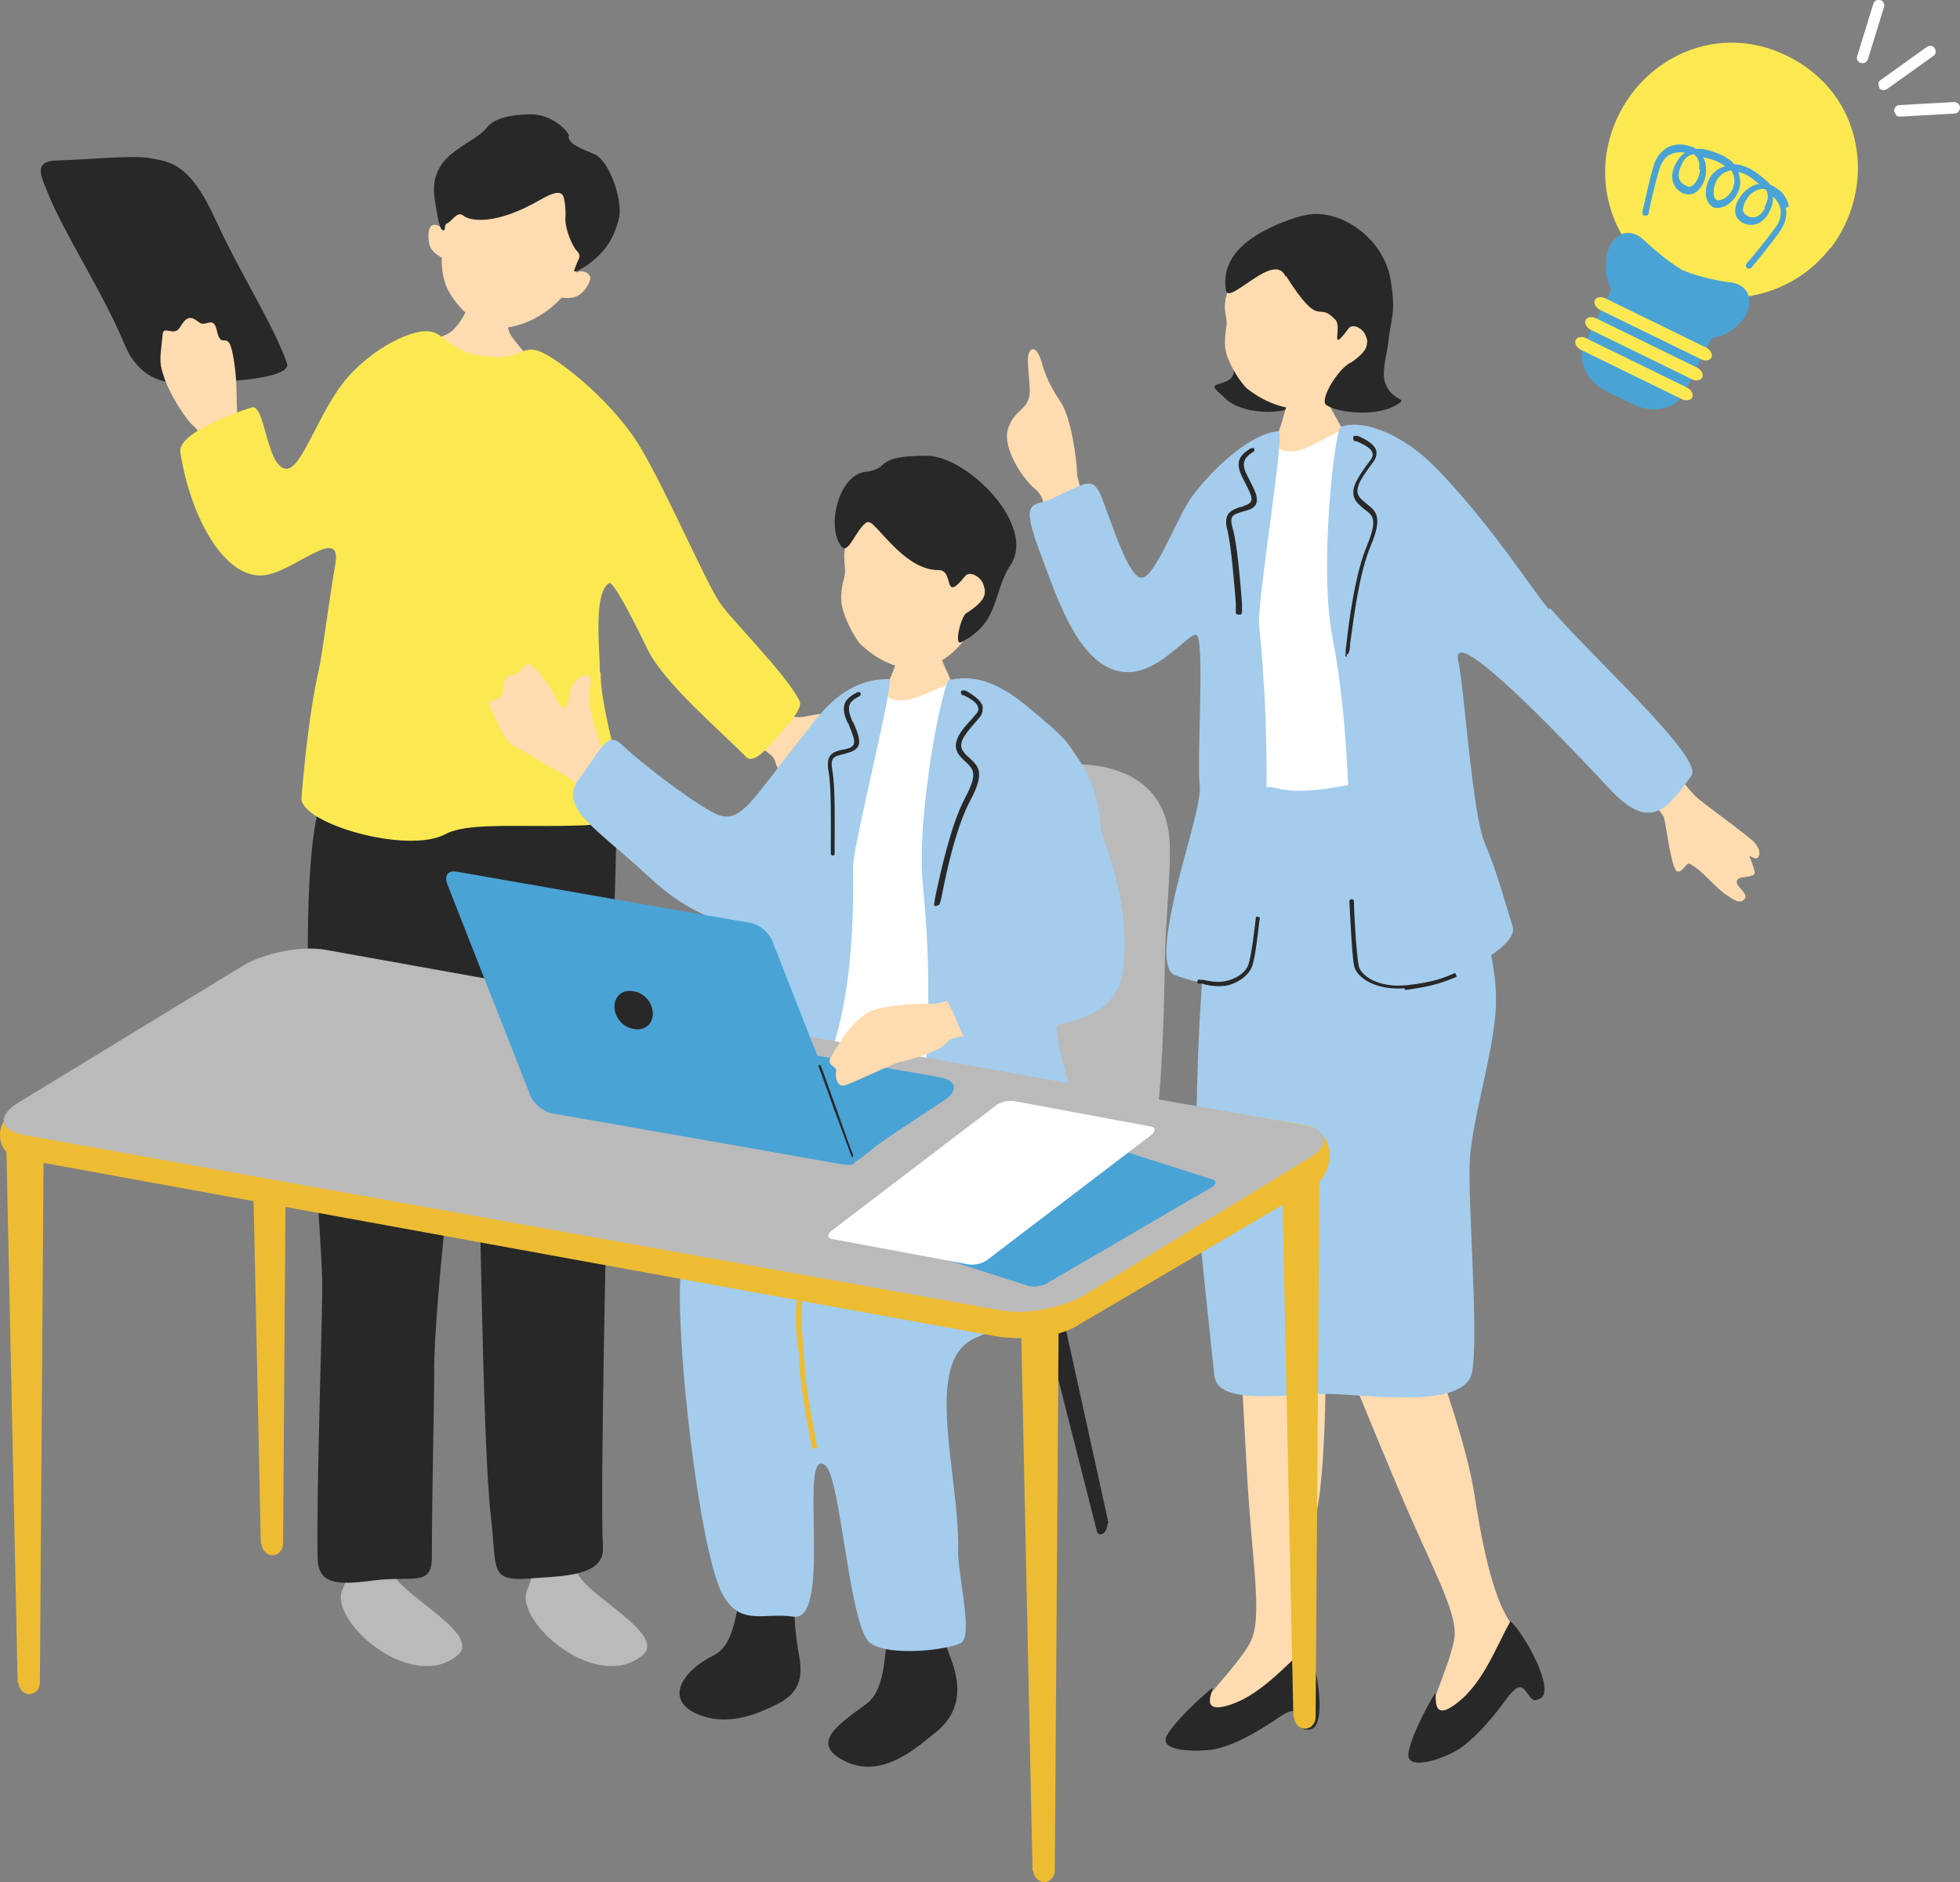 <?xml version="1.0" encoding="UTF-8"?>
<svg id="_レイヤー_1" data-name="レイヤー_1" xmlns="http://www.w3.org/2000/svg" version="1.1" xmlns:xlink="http://www.w3.org/1999/xlink" viewBox="0 0 255.5 245.3">
  <rect x="0" y="0" width="255.5" height="245.3" fill="#808080" stroke="none"/>
  <!-- Generator: Adobe Illustrator 29.3.0, SVG Export Plug-In . SVG Version: 2.1.0 Build 146)  -->
  <defs>
    <style>
      .st0 {
        fill: #edbc32;
      }

      .st1 {
        fill: #bababa;
      }

      .st2 {
        fill: #fff;
      }

      .st3 {
        fill: none;
      }

      .st4 {
        fill: #ffdbb0;
      }

      .st5 {
        fill: #282828;
      }

      .st6 {
        fill: #4aa3d5;
      }

      .st7 {
        fill: #fce952;
      }

      .st8 {
        fill: #a4cced;
      }

      .st9 {
        clip-path: url(#clippath);
      }
    </style>
    <clipPath id="clippath">
      <rect class="st3" y="-31.7" width="229.4" height="277"/>
    </clipPath>
  </defs>
  <g class="st9">
    <g>
      <path class="st1" d="M44.5,207.5c1.7-3.6.3-5.3,0-9.1-.3-3,8.5-.4,7.8,1.9-1.3,4-2.4,2.5-.9,5.1,1.7,2.9,11.3,7.7,8.3,10.3-5.9,4.9-16.2-3.9-15.2-8.1Z"/>
      <path class="st1" d="M68.6,207.5c1.7-3.6.3-5.3,0-9.1-.3-3,8.5-.4,7.8,1.9-1.3,4-2.4,2.5-.9,5.1,1.7,2.9,11.3,7.7,8.3,10.3-5.9,4.9-16.2-3.9-15.2-8.1Z"/>
      <path class="st5" d="M6.3,25.3c2,5,7.1,12.8,9.9,19.5,1.6,3.9,4.4,5.2,7.4,5.1,2.8,0,14.7-.2,13.8-2.6-1.9-5.3-5.9-11.2-9.6-19.3-3.4-7.2-6.1-6.9-8.3-7.4-2.2-.4-7.9.2-11.8.3-3.6,0-2.3,2.1-1.4,4.4h0Z"/>
      <path class="st4" d="M28,64.6c-1.5-3.5-.5-7.2-2.9-9.2-1-.9-3.1-4.2-3.8-6.5-.6-1.8-.4-2.3-.1-5.3.1-1.3,1.5.4,2.3-1,1.3-2.3,2.1-.5,2.9-.4.9,0,1.5-.8,1.9,1,.4,1.8,1,.8,1.5,1.4.5.5.9,3.4,1,5.3.1,2.2,0,3.8.3,5.4.2,1.3.6,2.9,1.7,5.3,1.1,2.5-3.3,7.5-4.8,4h0Z"/>
      <path class="st4" d="M66.4,39.5c0-.9-5-1.9-5-.9,0,.6-1,3.4-2.7,4.7-1.3,1.1-10.7,2.8-11.3,5.5-.9,4.5,13.8,6.6,15.5,6.7,6.6.4,11.5-3.3,8.6-6.2-.8-.8-4.1-4.3-4.9-5.6-.9-1.5-.2-3.8-.2-4.2h0Z"/>
      <path class="st4" d="M75.1,35.5c2.4-5.6,2.9-13.1-4.1-15.6-7-2.5-11.8,4.1-13.4,9.9-.2-.4-1.3-.9-1.6,0-.2.4-.2,1.3,0,2.2.4,1,1.2,1.3,1.6,1.6-.1,1.6.3,3.2.8,4.2.7,1.4,2.7,3.9,5,4.7,1.8.7,4.7-.1,6.3-1,1.5-.8,2.6-1.7,3.5-2.7.5,0,1.3.2,2.2-.3.8-.4,1.8-2,1.5-2.5-.4-.8-1.5-.7-1.7-.5h0Z"/>
      <path class="st5" d="M74.2,17.7c-.3-.8-2.3-2.8-5-2.8-2.7,0-4.9.6-5.7,1.7-.9,1.1-2.4,1.8-3.9,2.9-3.7,2.5-3.1,5.5-2.8,7.3.3,1.8.5,3,.9,3.2.5.2.1-.8.6-.9.5-.1,1.3-1.7,2.1-1,1,.8,4.4,1.2,10.1-2.1,1.4-.8,2.5-1.2,2.9-.5.2.4.4,1.8.3,3.1,0,1.3.9,3.5,1.5,4.1.6.6.3.9,0,1.6-.2.7-1,1.7.8.6,2.9-1.8,4.1-4,4.7-6.5.5-2.4-1.3-7.5-3.2-8.3-1.9-.8-3.3-1.3-3.4-2.3h0Z"/>
      <path class="st5" d="M80.3,101.6c.5,1.5-.9,35.4-1,41.9-.2,14.2-1.1,50.8-.7,58.2.2,3.8-5.5,3.7-9.2,4-5.7.5-4.6-1-5.4-8-1.2-9.8-1.4-48.5-1.9-54.7-.2-2-.8-5.2-2.2,1.1-.6,2.6-3.3,26.4-3.3,34.4,0,5.5-.3,15.3-.3,24.4,0,4-2.5,2.4-7.8,3.1-4.5.6-7,.5-7.1-2.9-.2-8.2.7-32.9.6-36.3-.2-9-4.8-59.2,1.2-65.1,4.4-4.4,36.5-2.1,37.2,0h0Z"/>
      <path class="st4" d="M103,93.2c1.4.9,3.7-.8,5.4.2,1.7,1,4.9,3.6,4.6,6-.3,2.4-3.2,3.4-3.7,3.8-.5.5-2.1,1.8-3,1.4-1-.4-4.4-2.3-5.3-5.5-.4-1.6-8.3-4.1-5.9-8.8,2-3.9,6.4,1.9,7.9,2.9h0Z"/>
      <path class="st7" d="M78.2,87.6c0-2.9-.9-10.3,1.2-11.6.4-.3,2.3,3,5,8.6,2.2,4.5,9.5,10.6,12.8,14,1,1.1,2.8-1,4.4-2.9,1.6-1.8,3.1-3.5,2.6-4.4-1.9-3.7-8.9-10.5-10.4-12.8-1.8-2.6-7.5-15.8-10.7-20.8-3.7-5.8-10.6-11.2-13-12-2.3-.7-2.5,1.6-7.8.6-3.2-.6-4.2-2.4-5.8-3-2.5-.8-8,2.2-11.2,5.9-3.8,4.4-5.9,12-8,11.9-2.6-.2-2.7-8.5-4.5-8-2.5.8-9.6,3.4-9.3,5.8,1.3,8.4,5.6,16.2,10.5,16.1,3.9,0,10.7-7,9.7-1.4-.9,5.3-1.7,11.7-2.1,13.5-1.2,5.2-1.9,12-2.3,16.9-.2,3.3,13.8,7.4,18.8,4.7,3.7-2,14.3-.3,23.2-1.6,1.8-.3-3.1-13.7-3-19.4h0Z"/>
      <path class="st0" d="M34.1,201.2c0,.8.7,1.5,1.4,1.5.8,0,1.4-.7,1.4-1.5l.5-71.1c0-2.5-1.1-4.6-2.5-4.6-1.4,0-2.5,2.1-2.4,4.6l1.5,71.1Z"/>
      <path class="st4" d="M140.4,61.7c0-1.4-.7-7.3-2.2-9.4-1.4-2.1-1.9-3.4-2.3-4.7-.8-3.2-2.1-2.3-1.9-.2.2,3.3.5,4-.2,5.2-.4.7-1.7,1.4-2.2,2.8-1.3,2.4,1.5,6.8,3.3,8.3,1.7,1.5.9,2.6,1.5,5.3,0,.2.1.5.2,1,1.6-1.4,3.2-2.9,4.9-4.1-.6-2.1-1.1-3.8-1.1-4.1Z"/>
      <path class="st4" d="M214.5,94.5c0,.5,3,4.6,3,4.7,1.3,2,2.9,4.1,4,5,1.1.9,6.6,4.9,7.2,5.6.6.7.9,1.5.4,2-.3.3-.9-.3-1-.2-.1.1.2.5.3.9.3,1,.7,1.5-.3,1.7-1,.2-1.7.1-1.7.8,0,.6,1.6,1.5,1,2.2-.6.7-1.5,0-2.4-.6-.7-.4-2.2-2-3.4-3.1-.5-.4-1.1-.8-1.3-.9-.5-.3-.8,1-1.6,1-.8,0-1.5-6.1-1.8-7.1,0-.2-6.1-8-6.7-9-.7-1.3,4.1-4.1,4.2-2.8h0Z"/>
      <path class="st5" d="M159.5,51.7c1.8,2.1,6.6,2.4,8.7,1.5,4.6-2-3.7-5.7-4.4-7.8-.5-1.5-1.6-1-3.1,1.2-.4.7,1.1,2.4-1.1,3.2-1.3.5-2,.3-.2,1.8h0Z"/>
      <path class="st4" d="M172,49.2c-.2,0-3.2.6-3.5.6,0,.5-1,3.8-1.2,4.5-.9,3.3-2.9,7.7-3.2,8,3.6,2.6,13.1,2.9,15-.1-.6-.2-5.9-9.2-6.3-10.4-.3-.9-.8-2.3-.9-2.6h0Z"/>
      <path class="st4" d="M176.5,49.3c-2.2,3-5.2,4.3-7.5,4-2.4-.2-4.6-1.2-6.5-2.7-1.5-1.6-2.5-3.8-2.7-4.8-.2-.9-.1-1.9,0-2.8.5-2.2-1.1-2.3.9-6.7.6-1.3,4.2-7.4,10.7-7.1,5.7.2,9.5,13.9,5,20.1h0Z"/>
      <path class="st5" d="M167.6,36.1c-1.4-3.6-7.5,3.9-7.8,1.7-.7-4.6,3.4-7.1,6.6-8.5.8-.3,2.7-1.2,4.7-1.4,4.3-.3,9.4,3.5,10.2,8.7.7,4.2,0,5-.3,7.8-.1,1.4-1,4.1-.4,5.6,1,2.6,3.5,1.7,1,3-2.3,1.2-7,.9-8.7-.2-1-.7,1.7-5,3.3-5.6,2.4-1.7,2.2-2.6,1.8-3.5-.3-.9-1.7-1.6-2.2-.9-2.6,3.5-.8-.1-1.7-1.1-2.5-2.7-1.8,1.6-6.5-5.8h0Z"/>
      <path class="st4" d="M171,216c-2.2-3.9,0-14.9.7-19.2,1.9-10.4.9-37.1.5-38.7,0,0-11.3-.5-11.2,1.8,0,1.3.8,19.1,1.6,32.9.7,11.6,2,18.1.4,21.2-1.7,3.4-8.7,9.8-7.3,10.6,3.7.9,16.8-3.9,15.3-8.7h0Z"/>
      <path class="st5" d="M170.5,214.5c-2.9,2.5-6.4,6.8-10.9,7.9-3.5.8-.9-2.9-1.7-2.3-1.6,1.3-4.8,4.3-5.8,6.1-1,1.9,2.9,2.1,5.3,1.9,1.5-.1,4.2-.8,9.2-4.2,1.6-1.1,2.3-1.2,2.6-.2.5,1.6.4,1.8,1.5,1.7,2.4-.1,1-8.6-.2-10.8h0Z"/>
      <path class="st4" d="M197.8,212.5c-3.4-3-5-14-5.7-18.3-1.7-10.4-11.6-35.2-12.5-36.6,0,0-10.9,3.3-10,5.5.5,1.2,7.1,17.7,12.5,30.5,4.5,10.7,7.9,16.4,7.5,19.8-.5,3.8-4.9,12.2-3.3,12.4,3.8-.5,14.5-9.3,11.5-13.3Z"/>
      <path class="st5" d="M196.9,211.3c-1.9,3.3-3.7,8.6-7.6,11.1-3,2-1.8-2.4-2.3-1.6-1.1,1.8-3.1,5.6-3.4,7.7-.3,2.1,3.4,1.1,5.6,0,1.3-.6,3.6-2.2,7.2-7.1,1.1-1.5,1.8-1.9,2.4-1.1,1,1.3,1,1.5,1.9,1.1,2.2-.9-1.9-8.4-3.8-10.1h0Z"/>
      <path class="st2" d="M164.1,57.4c2.7-1.4,1.1,2.2,5.2,1.3,1.9-.4,5.1-2.8,6.2-2.7,5.4.6,11.2,5.6,11.7,11.3.3,0-2.2,6.3,0,14.5,0,.7.5,8,.8,9.3.4,2.1.2,14.9,1.4,18.4,1.2,3.5,0,3-2.3,3.1-2.2.2-17.3,2.8-19.7,2.8-2.4,0-11,1.8-11.1.8,0-.8,4.2-15.1,2-24.7,1.1-11.6,2.6-32.1,5.8-34.1h0Z"/>
      <path class="st8" d="M186.5,100.2c-8.3,1.3-15.3,3.8-20.2,2.5-5.2-1.4-7.2,9.6-8.3,12.3-1,2.7-.9,7.5-1.5,16-.5,7.4-.8,22.4-.4,26.9.4,4.5,1.9,18.6,2.2,21.4.5,4.2,10.2,2.1,16,2.4,5.8.3,16.8,1.7,17.6-2.9.9-4.7-.6-22.3-.3-27.6.3-5.4,3.2-14.3,3.4-20.1.3-7.4-3.6-16.6-4.4-18.9-.8-2.2-.4-12.6-4.1-12h0Z"/>
      <path class="st8" d="M201.9,79.4c-2-2.3-8.2-12-15.3-19-3.3-3.2-8.3-5.9-11.8-4.8-.8.3-2.9,18.4-1.1,27.5,3,15.5,1.9,33.7,3.2,43,3.8,6.3,21.4-1.7,20.3-5.3-.6-1.8-1.9-6.8-3.6-10.8-1.7-3.8-2.7-20.3-3.5-23.8-1-4.5,8.8,4.9,19.7,16.6,5.4,5.8,7.6,2.5,10.7-1.7,1.6-2.3-12.4-14.9-18.4-21.8h0Z"/>
      <path class="st8" d="M166.7,56.2c-3.5.2-8.4,4.6-11.3,8.5-2,2.7-4.8,10.6-6.6,10.6-1.7,0-3.9-7.2-5.2-10.5-1.2-3-2.2-1.7-6.5.2-2.5,1.1-4.3-.2-1.3,7.6,1.9,5,5,15.1,11.3,15,4.4,0,8.4-5.9,9-4.7.9,1.6-.1,16.2.3,19.7.2,2.1-2.5,10.3-3.4,14.8-1,4.5-1.6,9.1.2,9.7,3.6,1.3,8,2.2,9.8-.9,1-3.1,3.5-21.9,1.1-45,0-4.3,3.4-24.9,2.6-24.9h0Z"/>
      <path class="st5" d="M183.1,128.8c-3.6.3-6.3-1.3-6.6-3-.3-1.7-.5-6.8-.6-8.3,0-.2.1-.3.3-.3.2,0,.3.1.3.3,0,1.5.3,6.6.6,8.3.2,1.3,2.5,3,6.3,2.6,3.6-.4,4.9-1,6.3-1.6l.2.5c-1.5.6-2.8,1.2-6.5,1.7,0,0-.2,0-.3,0Z"/>
      <path class="st5" d="M175.6,85.6h0c-.2,0-.3-.2-.2-.3,0-.2,0-.6.1-1.2.3-2.8,1.1-9.2,2.7-13,1.4-3.4.8-3.9-.3-4.7-.3-.2-.6-.5-.9-.8-1.4-1.5,0-3.3,1.1-4.9.2-.3.4-.5.6-.8.2-.3.3-.6.2-.9-.2-.7-1.4-1.2-2.1-1.5h-.2c-.2-.1-.2-.3-.2-.5,0-.2.2-.2.4-.2h.2c.9.4,2.1,1,2.4,1.9.1.5,0,.9-.3,1.4-.2.3-.4.5-.6.8-1.3,1.8-2.1,3.1-1.1,4.1.3.3.6.5.8.7,1.3,1,2,1.8.5,5.4-1.6,3.7-2.3,10.1-2.7,12.8,0,.6-.1,1-.2,1.2,0,.1-.1.2-.3.2h0Z"/>
      <path class="st5" d="M161.4,80.1c-.2,0-.3-.1-.3-.3,0-.3,0-.7,0-1.2-.2-2.4-.6-7.5-1.1-9.5-.6-2.2.5-2.6,1.6-3,.3,0,.6-.2.9-.3.3-.1.5-.3.6-.5.2-.5-.3-1.4-.8-2.4-.1-.2-.2-.4-.3-.6-1.1-2.1-.4-3,1.1-3.9.1,0,.3,0,.4,0,0,.1,0,.3,0,.4-1.3.8-1.8,1.5-.9,3.2.1.2.2.4.3.6.6,1.2,1.1,2.1.9,2.9-.1.4-.4.7-.9.9-.3.1-.6.2-1,.3-1.2.4-1.7.5-1.2,2.2.6,2.1,1,7.2,1.2,9.7,0,.5,0,.9,0,1.2,0,.2-.1.3-.3.3h0Z"/>
      <path class="st5" d="M159.5,128.5c-1.1.1-2.2-.1-2.8-.3-.2,0-.3,0-.4,0-.2,0-.3-.2-.2-.3,0-.2.2-.3.3-.2.1,0,.3,0,.4,0,.6.1,1.7.4,2.8.2,1.3-.2,2.9-1.1,3.2-2.4.4-1.4.7-4.2.9-5.8,0-.2.1-.3.3-.2.2,0,.3.1.2.3-.2,1.6-.5,4.5-.9,5.9-.4,1.5-2.2,2.6-3.7,2.8,0,0-.2,0-.2,0h0Z"/>
      <path class="st4" d="M81.5,108.5c-3.3-2.6-6.3-6.6-7.6-7.3-1.3-.7-4.8-2.8-7.1-4.1-.9-.6-1.6-2-2.9-5-.6-1.3,1.6-.4,1.7-2.1,0-2.8,1.6-1.7,2.1-2.4.9-1.2,1.2-1.5,2.5,0,1.3,1.5,1.9,2.6,2.3,3.5s1.3,1.9,1.6.2c.3-1.6.5-2.5,1.6-3.1,1-.6,1.7,0,1.1,2-.2,2.4,1.1,5.3,1.4,6.7.2,1.4,2,2.1,4.3,3.8,2.3,1.8,2.3,10.3-.9,7.8h0Z"/>
      <path class="st5" d="M144.4,198.5c0,.4-.2,1-.5,1.3-.4.3-.8.2-.9-.2l-8.7-34.2c-.3-1.2,0-2.7.7-3.2.7-.5,1.5,0,1.8,1.3l7.7,35h0Z"/>
      <path class="st1" d="M152.5,110.6c0-9.4-7.7-11-12.4-11s-21.2-3.2-27.6,1.4c-6.3,4.7-2.5,12.5-1.6,19.3.9,6.9,2.6,9.4,1.8,15-.9,6.1-24,21.2-21,27.3,1,2.1-3.3,6.9,13.9,9.4,13.9,2,23.9,2.8,39.6-9.8,7.3-5.8,6.3-33.4,6.8-41.2.5-7.8.5-7.2.5-10.5h0Z"/>
      <path class="st5" d="M96.7,207.4c-.9,2.8-.9,6.9-3.6,8.3-4.4,2.2-6.3,5.8-2.4,7.6,4.3,2,8.7-.3,10.2-1,4-1.8,3.7-4.4,3.1-7.5-.6-3.8-.4-5.4-.4-7.1,0-2.7-6.2-3.6-6.8-.3h0Z"/>
      <path class="st5" d="M114,206.8c.7,2.1,1.4,3.9,1.5,7.8-.3,3.5-.8,6.2-2.6,7.5-3.7,2.7-7.5,5.2-2.6,7.5,5,2.4,9.9-2.5,11.4-3.6,4.1-3.1,3.4-7.1,2-10.5-1.6-4.2-.9-6.3-1.1-9.8-.3-5.2-10.7-4.6-8.7,1.2Z"/>
      <path class="st8" d="M104.2,147.6c-4.3,7.2-11,9-15,16-2,3.5,1.6,37.7,4.9,44,2.3,4.5,5.5,2.5,9.3,3.1,5.3.8.5-22.6,4.2-19.7,2,1.6,3.1,21,5.8,23.1,2.4,1.9,10.5.9,11.9,0,1.6-1-.5-9-.4-12.1.2-9.8-4.7-24.6,2.2-27.6,7-3,10.6-6.2,13.9-14.5,2.5-6.3.8-11.5-3.2-17.5-2.1-3-20.2-5.5-28.5-4.2-6.4,1-4.7,8.2-5.1,9.6h0Z"/>
      <path class="st0" d="M106.2,188.8s0,0,0,0c-.2,0-.3,0-.4-.2,0-.4-.2-.9-.3-1.7-.5-2.6-1.2-6.8-1.3-9.2,0-.6,0-1.4-.2-2.1-.3-2.9-.6-6.6.8-9.1,1.7-3.3,6.8-4.6,9.6-5.3.2,0,.3,0,.4.2,0,.2,0,.3-.3.4-2.6.7-7.5,1.9-9.1,4.9-1.3,2.4-.9,5.9-.7,8.8,0,.8.1,1.5.2,2.2,0,2.3.8,6.6,1.3,9.1.1.7.2,1.3.3,1.7,0,.1,0,.3-.2.3h0Z"/>
      <path class="st4" d="M121.7,82.1c-.2,0-3.2.3-3.4.3,0,.5-1.4,3.7-1.6,4.3-1.1,3.2-3.5,7.3-3.8,7.6,3.3,2.9,12.6,4,14.7,1.2-.6-.3-5-9.5-5.3-10.7-.2-.9-.6-2.3-.6-2.6h0Z"/>
      <path class="st2" d="M113.2,89.5c2.8-1.1.9,2.3,5,1.7,1.9-.2,5.2-2.3,6.4-2.1,5.3,1,10.5,6.5,10.5,12.1.3.1-2.7,6-1.2,14.2-.1.7-.5,22.4.3,26,.9,3.6-5.8,2.3-8,2.3-2.2,0-18.1-2.2-20.5-2.4-2.4-.2-3.2-2-3.4-3-.7-4.3-.5-8.8,1-17.2,2.1-11.3,6.6-29.9,9.9-31.6h0Z"/>
      <path class="st8" d="M99.2,121.8c-1.9-1.8-6.9-.3-14.7-7.6-6.5-6.1-11.9-8.9-9-12.7,3.1-4.1,3.6-6.3,5.6-4.4,3.9,3.6,10.5,8.3,12.5,9.1,3.1,1.2,4.7-2.4,11-10.2,1.6-1.9,4.9-7.6,11.3-7.5.8,0-4.3,20-4.7,24.2.4,22.9-4.8,28.2-6,31.2-2,2.8-5.4,6.6-7.4,6.5-.9,0-.6-2.1.7-11.1.8-5.2,1.9-16.3.6-17.5h0Z"/>
      <path class="st8" d="M123.9,88.6c3.6-.8,6.9.8,10.4,3.8,5.1,4.2,4.6,4.1,6.6,7,3.3,4.9,3,13.5,2.3,15.7-1.7,5.7-3.9,13.1-4.8,15.2-1.5,3.6-.1,6.9.9,11,.8,3.5,3.8,8.4,3.4,11.4-.5,3.6-22,3-22.1-4.6-.4-9.3,1.3-17.2-.3-32.7-.9-9.1,2.6-26.7,3.5-26.9h0Z"/>
      <path class="st5" d="M122,118.1s0,0,0,0c-.2,0-.3-.2-.2-.4,0-.2.1-.6.2-1.2.6-2.7,1.9-8.9,3.8-12.5,1.7-3.2,1.1-3.7.1-4.7-.3-.2-.5-.5-.8-.8-1.3-1.6.2-3.3,1.5-4.7.2-.2.4-.5.6-.7.3-.3.4-.6.3-.9-.1-.7-1.3-1.3-1.9-1.6h-.2c-.1-.2-.2-.3-.1-.5,0-.1.3-.2.4-.1h.2c.8.5,2,1.2,2.2,2.1,0,.5,0,.9-.4,1.4-.2.2-.4.5-.6.7-1.4,1.6-2.4,2.8-1.4,3.9.2.3.5.5.8.8,1.2,1.1,1.8,2,0,5.4-1.9,3.5-3.2,9.7-3.7,12.3-.1.5-.2.9-.3,1.2,0,.1-.2.2-.3.2h0Z"/>
      <path class="st5" d="M108.6,111.5c-.2,0-.3-.1-.3-.3,0-.3,0-.7,0-1.2,0-2.4.1-7.4-.3-9.5-.4-2.3.7-2.5,1.8-2.8.3,0,.6-.1.9-.2.3-.1.5-.3.6-.5.2-.5-.2-1.4-.6-2.4,0-.2-.2-.4-.3-.6-.9-2.1-.2-3,1.4-3.8.1,0,.3,0,.4.1,0,.1,0,.3-.1.4-1.4.7-1.8,1.3-1.1,3,0,.2.2.4.3.6.5,1.2.9,2.2.6,2.9-.2.4-.5.6-1,.8-.3.1-.7.2-1,.3-1.2.3-1.7.4-1.4,2.1.4,2.1.3,7.1.3,9.6,0,.5,0,.9,0,1.2s-.1.3-.3.3h0Z"/>
      <path class="st4" d="M126,83c-2.3,3.2-5.3,4.5-7.7,4.1-2.3-.3-4.4-1.5-6.2-3.2-1.4-1.8-2.3-4.3-2.4-5.3-.1-1,0-2.1.3-3.1.6-2.4-.9-2.6,1.3-7.3.7-1.4,1.6-4.6,7.9-4.1,5.6.5,16.6,9.3,6.7,18.9Z"/>
      <path class="st5" d="M113.1,68c-1.6.9-2.5,4.6-3.5,3.1-1.9-2.7-.2-9.2,3.2-9.6,3.5-.4.8-2.1,8-2.1,5.3,0,14.4,9.1,10.9,14.3-2.3,3.4-1.3,7.4-6.4,10-1,.5,0-3.5.7-3.8,2.8-1.8,2.5-2.7,2.2-3.7-.3-1-1.8-1.9-2.4-1.1-3,3.7-1.3-.9-3.5-.8-4.7,0-8.4-6.9-9.2-6.2h0Z"/>
      <path class="st0" d="M134.7,243.8c0,.8.7,1.5,1.4,1.5.8,0,1.4-.7,1.4-1.5l.5-71.1c0-2.5-1.1-4.6-2.5-4.6-1.4,0-2.5,2.1-2.4,4.6l1.5,71.1h0Z"/>
      <path class="st0" d="M168.7,223.8c0,.8.7,1.5,1.4,1.5.8,0,1.4-.7,1.4-1.5l.5-71.1c0-2.5-1.1-4.6-2.5-4.6-1.4,0-2.5,2.1-2.4,4.6l1.5,71.1Z"/>
      <path class="st0" d="M2.4,219.3c0,.8.7,1.5,1.4,1.5.8,0,1.4-.7,1.4-1.5l.5-71.1c0-2.5-1.1-4.6-2.5-4.6-1.4,0-2.5,2.1-2.4,4.6l1.5,71.1Z"/>
      <path class="st0" d="M1,145.7c-1.5.9-1.6,4.8,1.6,5.3l126.9,23.1c3.2.6,8.4.4,11.2-1.5l30.3-17.8c3.3-1.9,3.2-7.8-1.2-8.2l-126.9-22c-3.2-.6-8.2.4-11.1,2.3L1,145.7Z"/>
      <path class="st1" d="M2.4,143.7c-2.8,1.7-2.5,3.6.6,4.2l127.6,22.9c3.2.6,8.1-.4,10.9-2.1l29.2-17.8c2.8-1.7,2.5-3.6-.6-4.2l-127.6-22.9c-3.2-.6-8.1.4-10.9,2.1l-29.2,17.8Z"/>
      <path class="st6" d="M134.1,167.6c.6.2,1.7,0,2.3-.3l21.6-12.6c.6-.4.6-.8,0-1l-16-5.1c-.6-.2-1.7,0-2.3.3l-21.6,12.6c-.6.4-.6.8,0,1l16,5.1Z"/>
      <path class="st2" d="M126.3,164.8c.7.1,1.8-.1,2.4-.6l21.4-16.3c.6-.5.6-1-.2-1.1l-17.7-3.3c-.7-.1-1.8.1-2.4.6l-21.4,16.3c-.6.5-.6,1,.2,1.1l17.7,3.3Z"/>
      <path class="st6" d="M115.4,148.5c-3.4,2.4-3.9,3.6-5.9,3.2l-35.2-6.3c-2.2-.4-4.2-2.3-4.4-4.5-.2-3.9.4-9.7,2.7-9.3l49.9,8.8c2.2.4,2.5,1.7.6,3,0,0-5.8,3.8-7.7,5.1h0Z"/>
      <path class="st6" d="M111.5,150.2c.4,1.1-.1,1.8-1.2,1.6l-38.4-6.7c-1.1-.2-2.4-1.3-2.8-2.4l-10.8-27.5c-.4-1.1.1-1.8,1.2-1.6l38.4,6.7c1.1.2,2.4,1.3,2.8,2.4l10.8,27.5Z"/>
      <path class="st5" d="M85.1,132.1c0,1.4-1.1,2.3-2.5,2-1.4-.2-2.5-1.5-2.5-2.9s1.1-2.3,2.5-2c1.4.2,2.5,1.5,2.5,2.9Z"/>
      <path class="st5" d="M111.2,150.8c0,0-.1,0-.2-.1-.1-.3-1.2-3.2-2.3-6.2-.9-2.5-1.7-4.8-2-5.5,0,0,0-.2.1-.2,0,0,.2,0,.2.1.3.7,1.1,3.1,2,5.5,1,2.9,2.1,5.9,2.2,6.1,0,0,0,.2,0,.2,0,0,0,0,0,0h0Z"/>
      <path class="st4" d="M121.9,130.8c-1.3,0-7.1,0-9,1.3-1.9,1.3-2.9,2.8-4.6,5.7-.6,1.1.8,1.2.7,1.7-.2,1.4.4,2.3,1.3,1.9,1.6-.6,6.2-2.8,7-3,1.4-.2,5.4-1.5,6.1-2.5.6-.8,2-.8,4-1.1,5-1.4,2.2-5.6-2.2-4.9-1.8.6-3,.9-3.3.9h0Z"/>
      <path class="st8" d="M146.5,125.3c.3-5-.3-8.9-2.1-14.4-2.5-7.4-3.3-12.8-6.5-15-5.6-4-8.4,13.8-6.2,16.9,1.1,1.5,5.2,8.9,1.8,10.8-4.3,2.5-11,5.1-10.1,6.8,1,1.3,1.8,4.5,3,5.9,1.2,1.3,8-1.8,13.2-3.2,5.8-1.5,6.7-4.7,6.9-7.8h0Z"/>
    </g>
  </g>
  <path class="st7" d="M238.6,32.3c-4.9,6.4-13.7,8.2-20.3,4.9-6.6-3.3-10.6-11.2-8.5-19,2.6-9.8,13.3-15.8,23.2-10.9,10,4.9,11.8,17,5.6,25.1h0Z"/>
  <path class="st6" d="M219.6,51.1c-1.1,2.2-4.1,2.9-6.7,1.6l-3.5-1.7c-2.6-1.3-3.9-4.1-2.8-6.3l3.9-7.9c1.1-2.2,4.1-2.9,6.7-1.6l3.5,1.7c2.6,1.3,3.9,4.1,2.8,6.3l-3.9,7.9Z"/>
  <path class="st6" d="M225.4,36.8c-2-.3-4.2-.8-6.1-1.6-1.8-1.1-3.5-2.5-5-3.9-2.2-2.1-4.5-.4-4.9,2.2v.6c-.5,2.6,1.4,5.7,4,7l2.5,1.2,2.5,1.2c2.6,1.3,6.3.8,8.1-1.1l.4-.4c1.8-1.9,1.6-4.8-1.3-5.2h0Z"/>
  <path class="st7" d="M223.1,46.6c-.2.4-.9.5-1.4.2l-13.1-6.4c-.6-.3-.9-.9-.7-1.3.2-.4.9-.5,1.4-.2l13.1,6.4c.6.3.9.9.7,1.3Z"/>
  <path class="st7" d="M221.9,49.2c-.2.4-.9.5-1.4.2l-13.1-6.4c-.6-.3-.9-.9-.7-1.3.2-.4.9-.5,1.4-.2l13.1,6.4c.6.3.9.9.7,1.3Z"/>
  <path class="st7" d="M220.6,51.8c-.2.4-.9.5-1.4.2l-13.1-6.4c-.6-.3-.9-.9-.7-1.3.2-.4.9-.5,1.4-.2l13.1,6.4c.6.3.9.9.7,1.3Z"/>
  <path class="st6" d="M233.2,26.9c-.2-.9-.7-1.8-1.5-2.3-.3-.2-.6-.4-.9-.5-.2-.2-.3-.4-.6-.6-1.1-1-2.5-2-4.1-2.1-1.1-1.2-2.8-1.7-4.2-2-.3,0-.6,0-.8,0-.3-.2-.6-.3-1-.4-.9-.3-1.9-.2-2.7.2-.9.5-1.6,1.4-1.9,2.6-.5,1.7-1.2,4.9-1.4,5.8,0,.2,0,.5.3.5.2,0,.5,0,.5-.3.1-.7.9-4.1,1.4-5.7.3-1,.8-1.7,1.5-2,.7-.3,1.4-.3,1.9-.2-.6.3-1,.9-1.4,1.7-.7,1.6-.2,3,1.1,3.6.6.2,1.1.2,1.6-.1.9-.6,1.4-1.8,1.4-2.8,0-.8-.1-1.4-.4-1.8,1,.2,2.1.5,2.9,1.2-.1,0-.2,0-.4.1-1.8.7-2.3,2.7-2.1,3.8.1.6.4,1.1.9,1.4.5.2,1.1.1,1.7-.2,1-.5,2.3-2.2,1.7-4,0-.1,0-.3-.1-.4,1,.2,1.9.9,2.7,1.6-.5,0-1.1.3-1.7.8-.7.6-1.5,1.8-1.4,2.8,0,.6.4,1.1.9,1.4,1.3.7,2.7.2,3.5-1.3.4-.8.6-1.5.5-2.1.4.3.8.9,1,1.6.1.8,0,1.6-.7,2.5-1,1.4-3.2,4.1-3.7,4.6-.2.2-.1.5,0,.6.2.2.5.1.6,0,.6-.7,2.7-3.3,3.7-4.7.7-1,1-2.1.8-3.1h0ZM221.6,22.1c0,.7-.4,1.7-1,2.1-.3.2-.5.2-.8,0-1.3-.5-1-1.8-.7-2.5.4-1,.9-1.5,1.7-1.6.5.4.8.9.7,1.9h0ZM224.7,25.9c-.3.2-.6.2-.9.2-.2-.2-.4-.4-.4-.8-.1-.7.2-2.3,1.6-2.9.3-.1.5-.2.7-.2.1.2.2.4.3.7.4,1.4-.6,2.7-1.3,3h0ZM230.1,27.1c-.4.7-1.2,1.7-2.4,1-.3-.2-.4-.4-.5-.7,0-.7.5-1.6,1-2.1.8-.6,1.3-.8,2-.6.4.7.3,1.4-.2,2.3h0Z"/>
  <path class="st2" d="M245,11.4s0,0,0,0c-.2-.3-.2-.8.2-1l6-4.3c.3-.2.8-.2,1,.2.2.3.2.8-.2,1l-6,4.3c-.3.2-.8.2-1-.1h0Z"/>
  <path class="st2" d="M247.1,14.9c0-.1-.1-.3-.2-.4,0-.4.3-.8.7-.8l7.1-.4c.4,0,.8.3.8.7,0,.4-.3.8-.7.8l-7.1.4c-.3,0-.5-.1-.6-.3h0Z"/>
  <path class="st2" d="M242.2,8c-.1-.2-.2-.4-.1-.7l2.1-6.8c.1-.4.5-.6.9-.5.4.1.6.5.5.9l-2.1,6.8c-.1.4-.5.6-.9.5-.2,0-.3-.1-.4-.3Z"/>
</svg>